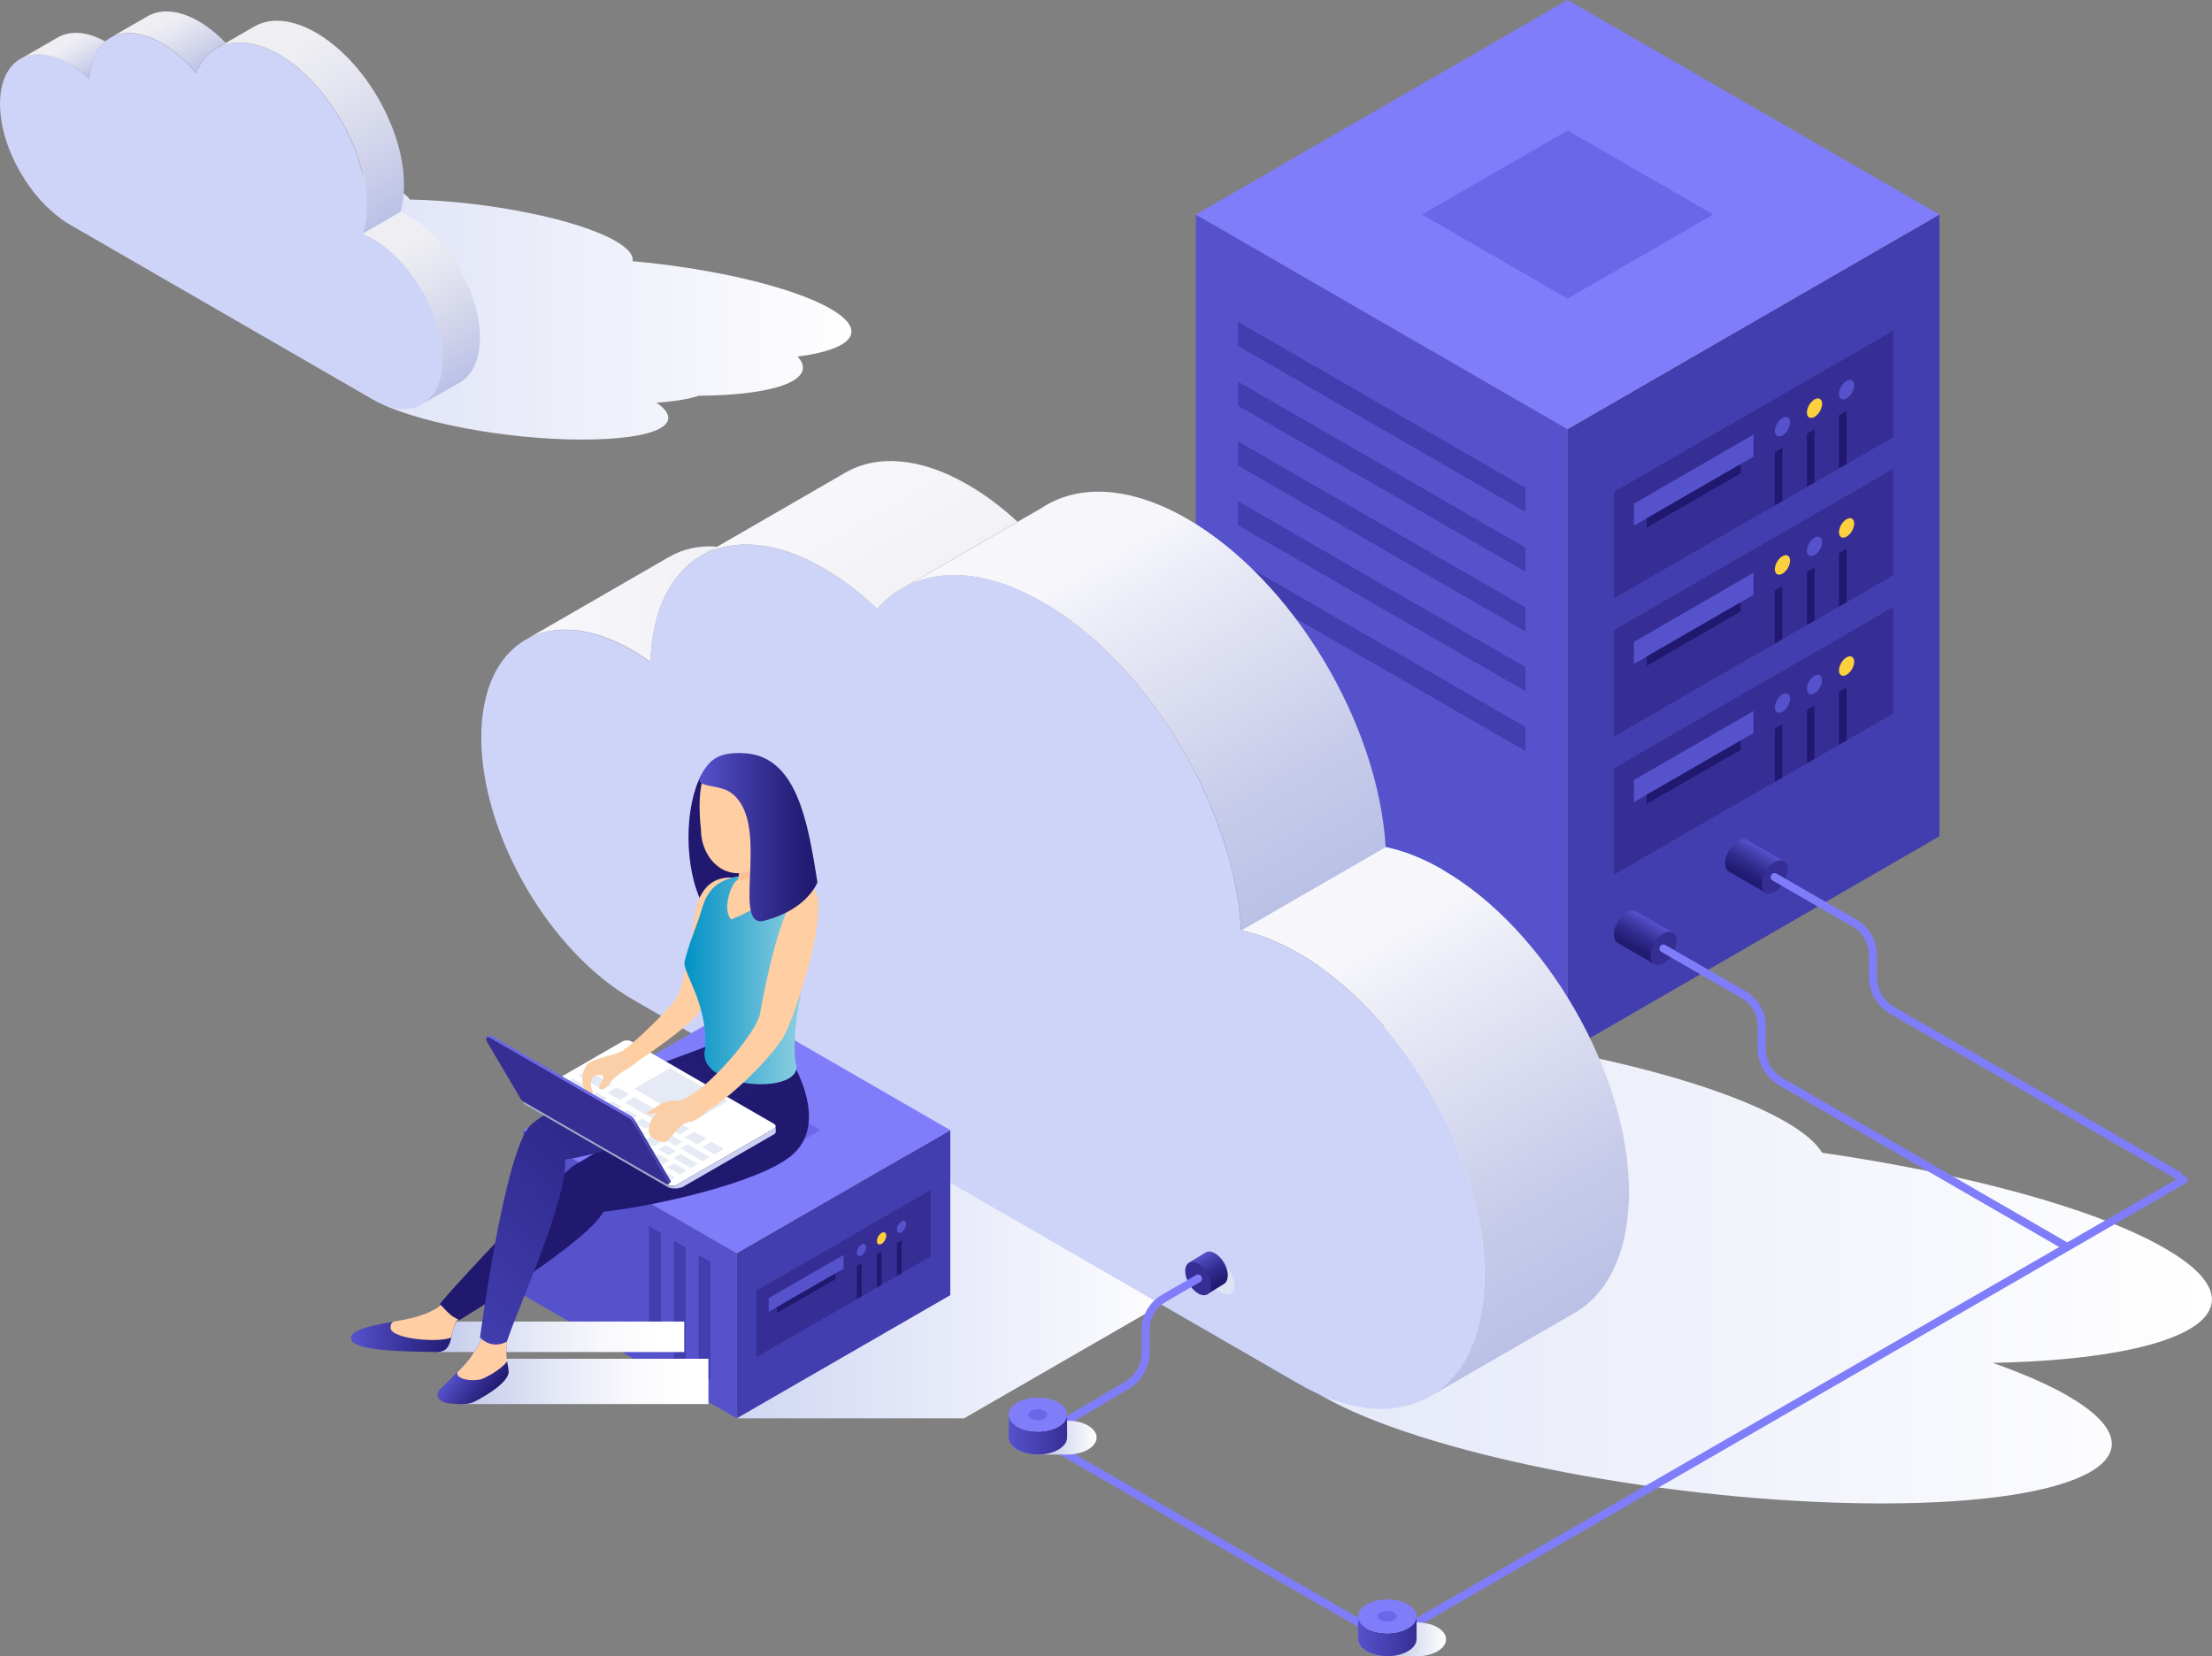 <?xml version="1.0" encoding="UTF-8"?><svg xmlns="http://www.w3.org/2000/svg" width="227" height="170" xmlns:xlink="http://www.w3.org/1999/xlink" viewBox="0 0 227 170"><rect x="0" y="0" width="227" height="170" fill="#808080" stroke="none"/><defs><style>.cls-1{fill:url(#linear-gradient-15);}.cls-2{fill:url(#linear-gradient-13);}.cls-3{fill:url(#_名称未設定グラデーション_152);}.cls-4{fill:#5652cc;}.cls-5{fill:#6b67e9;}.cls-6{fill:url(#linear-gradient-2);}.cls-7{fill:#20196f;}.cls-8{fill:url(#linear-gradient-10);}.cls-9{fill:url(#linear-gradient-12);}.cls-10{fill:#bbc0e6;}.cls-11{fill:#fff;}.cls-12{fill:url(#linear-gradient-25);}.cls-12,.cls-13,.cls-14,.cls-15,.cls-16,.cls-17,.cls-18,.cls-19{mix-blend-mode:multiply;}.cls-13,.cls-20{fill:#e6eaf5;}.cls-21{fill:url(#linear-gradient-26);}.cls-22{fill:url(#linear-gradient-4);}.cls-23{fill:#807dfb;}.cls-24{fill:#362e94;}.cls-25{fill:url(#linear-gradient-3);}.cls-26{fill:url(#linear-gradient-5);}.cls-27{fill:url(#linear-gradient-22);}.cls-28{fill:url(#linear-gradient-24);}.cls-14{fill:#dfe4f4;}.cls-29{fill:#ffd03e;}.cls-30{fill:#ffcea2;}.cls-31{fill:#fbc096;}.cls-32{isolation:isolate;}.cls-33{fill:url(#linear-gradient-8);}.cls-34{fill:#facfa7;}.cls-15{fill:url(#linear-gradient-23);}.cls-35{fill:url(#linear-gradient-14);}.cls-36{fill:#362e92;}.cls-37{fill:url(#linear-gradient-20);}.cls-38{fill:url(#linear-gradient-17);}.cls-39{fill:url(#linear-gradient-9);}.cls-40{fill:#423eaf;}.cls-41{fill:#ced3f8;}.cls-42{fill:url(#linear-gradient-11);}.cls-43{fill:url(#linear-gradient-19);}.cls-44{fill:url(#linear-gradient-21);}.cls-17{fill:url(#linear-gradient);}.cls-45{fill:url(#linear-gradient-16);}.cls-46{fill:#423ead;}.cls-18{fill:url(#linear-gradient-6);}.cls-47{fill:url(#linear-gradient-18);}.cls-19{fill:url(#linear-gradient-7);}</style><linearGradient id="linear-gradient" x1="5.44" y1="30.15" x2="87.37" y2="30.15" gradientUnits="userSpaceOnUse"><stop offset="0" stop-color="#d1d7f3"/><stop offset=".34" stop-color="#dde1f6"/><stop offset=".97" stop-color="#fdfdfe"/><stop offset="1" stop-color="#fff"/></linearGradient><linearGradient id="linear-gradient-2" x1="5.77" y1="3.93" x2="8.41" y2="8.5" gradientUnits="userSpaceOnUse"><stop offset=".16" stop-color="#efeff3"/><stop offset=".39" stop-color="#e5e6f0"/><stop offset=".77" stop-color="#cdd0ea"/><stop offset="1" stop-color="#bbc0e6"/></linearGradient><linearGradient id="linear-gradient-3" x1="15.71" y1="1.35" x2="19.49" y2="7.89" xlink:href="#linear-gradient-2"/><linearGradient id="linear-gradient-4" x1="27.17" y1="2.09" x2="39.16" y2="22.88" xlink:href="#linear-gradient-2"/><linearGradient id="linear-gradient-5" x1="38.76" y1="23.11" x2="47.85" y2="38.87" xlink:href="#linear-gradient-2"/><linearGradient id="linear-gradient-6" x1="75.61" y1="132.94" x2="120.85" y2="132.94" gradientUnits="userSpaceOnUse"><stop offset="0" stop-color="#d1d7f3"/><stop offset="1" stop-color="#fff"/></linearGradient><linearGradient id="linear-gradient-7" x1="63.69" y1="124.57" x2="227" y2="124.57" xlink:href="#linear-gradient-6"/><linearGradient id="linear-gradient-8" x1="-1026.98" y1="93.2" x2="-1003.07" y2="51.79" gradientTransform="translate(-895.59) rotate(-180) scale(1 -1)" gradientUnits="userSpaceOnUse"><stop offset="0" stop-color="#bbc0e6"/><stop offset=".25" stop-color="#c8ccea"/><stop offset=".73" stop-color="#ecedf7"/><stop offset=".84" stop-color="#f6f6fb"/></linearGradient><linearGradient id="linear-gradient-9" x1="53.99" y1="62.02" x2="73.59" y2="62.02" gradientUnits="userSpaceOnUse"><stop offset=".16" stop-color="#f6f6fb"/><stop offset="1" stop-color="#f1f1f6"/></linearGradient><linearGradient id="linear-gradient-10" x1="-1056.59" y1="135.11" x2="-1031.04" y2="90.86" xlink:href="#linear-gradient-8"/><linearGradient id="linear-gradient-11" x1="84.96" y1="49.55" x2="91.84" y2="61.46" xlink:href="#linear-gradient-9"/><linearGradient id="linear-gradient-12" x1="912.33" y1="141.8" x2="937.62" y2="141.8" gradientTransform="translate(-864.92)" gradientUnits="userSpaceOnUse"><stop offset="0" stop-color="#c2c9eb"/><stop offset=".11" stop-color="#cdd3ee"/><stop offset=".42" stop-color="#e8ebf7"/><stop offset=".69" stop-color="#f9f9fd"/><stop offset=".9" stop-color="#fff"/></linearGradient><linearGradient id="linear-gradient-13" x1="909.85" y1="137.21" x2="935.15" y2="137.21" xlink:href="#linear-gradient-12"/><linearGradient id="linear-gradient-14" x1="36" y1="136.23" x2="47.09" y2="136.23" gradientUnits="userSpaceOnUse"><stop offset="0" stop-color="#5652cc"/><stop offset=".63" stop-color="#312b8d"/><stop offset="1" stop-color="#20196f"/></linearGradient><linearGradient id="linear-gradient-15" x1="51.15" y1="142.54" x2="47.39" y2="139.67" gradientUnits="userSpaceOnUse"><stop offset="0" stop-color="#20196f"/><stop offset=".37" stop-color="#312b8d"/><stop offset="1" stop-color="#5652cc"/></linearGradient><linearGradient id="linear-gradient-16" x1="73.23" y1="106.43" x2="45.31" y2="134.77" gradientUnits="userSpaceOnUse"><stop offset="0" stop-color="#20196f"/><stop offset="1" stop-color="#423eaf"/></linearGradient><linearGradient id="linear-gradient-17" x1="-856.61" y1="117.45" x2="-830.73" y2="117.45" gradientTransform="translate(910.33)" gradientUnits="userSpaceOnUse"><stop offset=".56" stop-color="#a3a9ca"/><stop offset=".61" stop-color="#ccd0f2"/></linearGradient><linearGradient id="linear-gradient-18" x1="-1210.16" y1="113.89" x2="-1191.26" y2="113.89" gradientTransform="translate(-1141.32) rotate(-180) scale(1 -1)" gradientUnits="userSpaceOnUse"><stop offset=".17" stop-color="#423ead"/><stop offset=".2" stop-color="#5551c9"/><stop offset=".23" stop-color="#6b67e7"/></linearGradient><linearGradient id="_名称未設定グラデーション_152" x1="-1265.81" y1="100.49" x2="-1252.17" y2="100.49" gradientTransform="translate(1336.06)" gradientUnits="userSpaceOnUse"><stop offset="0" stop-color="#0091c5"/><stop offset=".48" stop-color="#51b4d5"/><stop offset=".83" stop-color="#86ccdf"/><stop offset="1" stop-color="#9bd5e4"/></linearGradient><linearGradient id="linear-gradient-19" x1="-161.66" y1="85.93" x2="-149.55" y2="85.93" gradientTransform="translate(-77.77) rotate(-180) scale(1 -1)" gradientUnits="userSpaceOnUse"><stop offset="0" stop-color="#20196f"/><stop offset=".2" stop-color="#27207b"/><stop offset=".57" stop-color="#3b359d"/><stop offset="1" stop-color="#5652cc"/></linearGradient><linearGradient id="linear-gradient-20" x1="-723.23" y1="87.05" x2="-721.36" y2="90.3" gradientTransform="translate(-542.51) rotate(-180) scale(1 -1)" gradientUnits="userSpaceOnUse"><stop offset="0" stop-color="#5652cc"/><stop offset=".26" stop-color="#423daa"/><stop offset=".57" stop-color="#2f298a"/><stop offset=".83" stop-color="#241d76"/><stop offset="1" stop-color="#20196f"/></linearGradient><linearGradient id="linear-gradient-21" x1="-711.82" y1="94.38" x2="-709.95" y2="97.63" xlink:href="#linear-gradient-20"/><linearGradient id="linear-gradient-22" x1="461.97" y1="128.8" x2="463.87" y2="132.09" gradientTransform="translate(-338.65)" xlink:href="#linear-gradient-20"/><linearGradient id="linear-gradient-23" x1="139.37" y1="168.26" x2="148.4" y2="168.26" gradientUnits="userSpaceOnUse"><stop offset=".42" stop-color="#c2c8e7"/><stop offset=".72" stop-color="#e3e6f4"/><stop offset="1" stop-color="#fff"/></linearGradient><linearGradient id="linear-gradient-24" x1="-11.69" y1="-785.92" x2="-8.69" y2="-780.72" gradientTransform="translate(-541.08 -214.89) rotate(120)" gradientUnits="userSpaceOnUse"><stop offset="0" stop-color="#362e94"/><stop offset="1" stop-color="#5652cc"/></linearGradient><linearGradient id="linear-gradient-25" x1="103.51" y1="147.56" x2="112.54" y2="147.56" xlink:href="#linear-gradient-23"/><linearGradient id="linear-gradient-26" x1="-11.69" y1="-744.51" x2="-8.69" y2="-739.31" xlink:href="#linear-gradient-24"/></defs><g class="cls-32"><g id="_レイヤー_21"><path class="cls-17" d="M85.24,31.7c-3.89-2.25-12.14-4.16-20.32-4.89.11-.61-.45-1.31-1.74-2.06-3.91-2.26-13.17-4.11-21.12-4.27-.26-.37-.73-.77-1.44-1.17-3.94-2.27-13.51-4.12-21.39-4.12s-10.74,1.67-7.65,3.79c-5.87.38-7.91,2.04-4.45,4.04l31.15,17.98c3.94,2.28,13.54,4.12,21.42,4.12s10.75-1.67,7.67-3.79c1.85-.12,3.32-.37,4.35-.71,8.23-.06,12.22-1.76,10.13-4.02,5.67-.73,7.29-2.64,3.39-4.9Z"/><path class="cls-41" d="M7.13,6.55c.71.41,1.39.92,2.03,1.52.28-4.27,3.48-5.92,7.39-3.66,1.29.75,2.51,1.83,3.57,3.12,1.26-3.26,4.58-4.19,8.47-1.95,4.98,2.88,9.02,9.87,9.02,15.62,0,1.05-.14,1.98-.38,2.79.34.14.68.31,1.04.51,3.94,2.28,7.14,7.81,7.14,12.37s-3.2,6.4-7.14,4.12L7.13,23.01C3.19,20.74,0,15.21,0,10.66s3.19-6.39,7.13-4.12Z"/><path class="cls-10" d="M2.06,6.07l-.03.02h0s.02-.01.03-.02Z"/><path class="cls-6" d="M7.13,6.55c.71.41,1.39.92,2.03,1.52.12-1.74.72-3.03,1.65-3.81-1.94-1.07-3.69-1.14-4.95-.38h0s-3.74,2.16-3.74,2.16c1.29-.72,3.06-.61,5.01.52Z"/><path class="cls-25" d="M23.16,4.4c-.86-.89-1.79-1.65-2.77-2.22-1.98-1.14-3.78-1.28-5.11-.59h0s-3.84,2.21-3.84,2.21h0c1.33-.69,3.13-.55,5.11.59,1.29.75,2.51,1.83,3.57,3.12.4-1.03,1.01-1.83,1.77-2.37v-.02s1.26-.73,1.26-.73Z"/><path class="cls-22" d="M41.08,21.77c.25-.81.38-1.74.38-2.79,0-5.75-4.04-12.75-9.02-15.62-2.47-1.43-4.7-1.57-6.33-.65h0s-2.94,1.7-2.94,1.7h0l-1.27.73v.02c1.66-1.16,4.05-1.11,6.71.42,4.98,2.88,9.02,9.87,9.02,15.62,0,1.05-.14,1.98-.38,2.79l3.84-2.22h0Z"/><path class="cls-26" d="M49.25,34.65c0-4.55-3.2-10.09-7.14-12.37-.35-.2-.7-.37-1.04-.51l-3.84,2.22h0c.34.14.68.31,1.04.51,3.94,2.28,7.14,7.81,7.14,12.37,0,2.17-.73,3.72-1.92,4.51h0s3.57-2.05,3.57-2.05c.06-.03.12-.07.18-.1l.09-.05h0c1.19-.79,1.92-2.34,1.92-4.51Z"/><polygon class="cls-18" points="98.94 145.58 75.61 145.58 77.04 132.94 98.94 120.29 120.85 132.94 98.94 145.58"/><polygon class="cls-40" points="160.87 107.87 199.03 85.84 199.03 22.02 160.87 44.05 160.87 107.87"/><polygon class="cls-4" points="160.87 107.87 122.72 85.84 122.72 22.02 160.87 44.05 160.87 107.87"/><polygon class="cls-23" points="160.87 44.05 122.72 22.02 160.87 0 199.03 22.02 160.87 44.05"/><polygon class="cls-5" points="160.87 30.65 145.93 22.02 160.87 13.39 175.82 22.02 160.87 30.65"/><polygon class="cls-40" points="156.55 52.55 127.04 35.5 127.04 33.03 156.55 50.07 156.55 52.55"/><polygon class="cls-40" points="156.55 58.68 127.04 41.64 127.04 39.17 156.55 56.21 156.55 58.68"/><polygon class="cls-40" points="156.55 64.82 127.04 47.78 127.04 45.3 156.55 62.34 156.55 64.82"/><polygon class="cls-40" points="156.55 70.95 127.04 53.91 127.04 51.44 156.55 68.48 156.55 70.95"/><polygon class="cls-40" points="156.55 77.09 127.04 60.05 127.04 57.57 156.55 74.62 156.55 77.09"/><polygon class="cls-24" points="194.28 44.87 165.62 61.41 165.62 50.49 194.28 33.95 194.28 44.87"/><polygon class="cls-4" points="167.67 51.7 179.95 44.61 179.95 46.87 167.67 53.97 167.67 51.7"/><polygon class="cls-7" points="168.99 53.2 178.63 47.64 178.63 48.59 168.99 54.15 168.99 53.2"/><path class="cls-4" d="M182.14,44.24c0-.5.35-1.1.78-1.34.43-.25.78-.05.78.45s-.35,1.1-.78,1.34c-.43.25-.78.05-.78-.45Z"/><path class="cls-29" d="M185.43,42.34c0-.49.35-1.1.78-1.34.43-.25.78-.05.78.45s-.35,1.1-.78,1.34c-.43.25-.78.05-.78-.45Z"/><path class="cls-4" d="M188.72,40.44c0-.49.35-1.1.78-1.34.43-.25.78-.05.78.45s-.35,1.1-.78,1.34c-.43.25-.78.05-.78-.45Z"/><polygon class="cls-7" points="182.91 51.43 182.14 51.88 182.14 46.42 182.91 45.97 182.91 51.43"/><polygon class="cls-7" points="186.2 49.53 185.43 49.97 185.43 44.52 186.2 44.07 186.2 49.53"/><polygon class="cls-7" points="189.5 47.63 188.72 48.07 188.72 42.61 189.5 42.17 189.5 47.63"/><polygon class="cls-24" points="194.28 59.05 165.62 75.6 165.62 64.68 194.28 48.13 194.28 59.05"/><polygon class="cls-4" points="167.67 65.89 179.95 58.79 179.95 61.06 167.67 68.15 167.67 65.89"/><polygon class="cls-7" points="168.99 67.39 178.63 61.82 178.63 62.77 168.99 68.34 168.99 67.39"/><path class="cls-29" d="M182.14,58.43c0-.49.35-1.1.78-1.34.43-.25.78-.05.78.45s-.35,1.1-.78,1.34c-.43.25-.78.05-.78-.45Z"/><path class="cls-4" d="M185.43,56.53c0-.49.35-1.1.78-1.34.43-.25.78-.05.78.45s-.35,1.1-.78,1.34c-.43.25-.78.05-.78-.45Z"/><path class="cls-29" d="M188.72,54.63c0-.49.35-1.1.78-1.34.43-.25.78-.05.78.45s-.35,1.1-.78,1.34c-.43.25-.78.05-.78-.45Z"/><polygon class="cls-7" points="182.91 65.61 182.14 66.06 182.14 60.6 182.91 60.15 182.91 65.61"/><polygon class="cls-7" points="186.2 63.71 185.43 64.16 185.43 58.7 186.2 58.25 186.2 63.71"/><polygon class="cls-7" points="189.5 61.81 188.72 62.26 188.72 56.8 189.5 56.35 189.5 61.81"/><polygon class="cls-24" points="194.28 73.24 165.62 89.78 165.62 78.86 194.28 62.32 194.28 73.24"/><polygon class="cls-4" points="167.67 80.07 179.95 72.98 179.95 75.25 167.67 82.34 167.67 80.07"/><polygon class="cls-7" points="168.99 81.57 178.63 76.01 178.63 76.96 168.99 82.52 168.99 81.57"/><path class="cls-4" d="M182.14,72.61c0-.49.35-1.1.78-1.34.43-.25.78-.05.78.45s-.35,1.1-.78,1.34-.78.05-.78-.45Z"/><path class="cls-4" d="M185.43,70.71c0-.49.35-1.1.78-1.34.43-.25.78-.05.78.45s-.35,1.1-.78,1.34c-.43.25-.78.05-.78-.45Z"/><path class="cls-29" d="M188.72,68.81c0-.49.35-1.1.78-1.34.43-.25.78-.05.78.45s-.35,1.1-.78,1.34c-.43.25-.78.05-.78-.45Z"/><polygon class="cls-7" points="182.91 79.8 182.14 80.25 182.14 74.79 182.91 74.34 182.91 79.8"/><polygon class="cls-7" points="186.2 77.9 185.43 78.35 185.43 72.89 186.2 72.44 186.2 77.9"/><polygon class="cls-7" points="189.5 76 188.72 76.45 188.72 70.99 189.5 70.54 189.5 76"/><path class="cls-19" d="M129.39,103.81c.62.36,1.14.71,1.6,1.06,19.42.17,42.6,4.69,52.23,10.26,1.93,1.11,3.16,2.18,3.77,3.19,14.62,2.12,28.09,5.71,35.17,9.81,10.81,6.24,2.85,11.33-17.66,11.76,3.03,1.07,5.65,2.2,7.69,3.38,10.57,6.1,2,11.05-19.13,11.05-1.02,0-2.06-.02-3.1-.04-20.49-.45-44.24-5.2-54.29-11l-68.32-39.44c-8.57-4.95-1.62-8.95,15.51-8.95s37.96,4.01,46.53,8.95Z"/><path class="cls-41" d="M64.91,66.76c.62.36,1.23.77,1.83,1.2.3-10.87,8.12-15.21,17.76-9.65,1.93,1.11,3.78,2.54,5.52,4.19,3.67-4.21,9.9-4.79,16.98-.7,10.81,6.24,19.63,21.02,20.37,33.71,1.84.38,3.81,1.14,5.85,2.32,10.57,6.1,19.13,20.94,19.13,33.14,0,.59-.03,1.15-.08,1.7-.77,10.93-9,15.15-19.05,9.34l-68.32-39.44c-8.57-4.95-15.51-16.97-15.51-26.86s6.94-13.9,15.51-8.95Z"/><path class="cls-33" d="M104.43,53.56l2.45-1.41h0c3.73-2.48,9.04-2.31,14.95,1.1,10.81,6.24,19.63,21.02,20.37,33.71h0l-14.82,8.56c-.74-12.69-9.56-27.47-20.37-33.71-5.36-3.1-10.24-3.52-13.88-1.71h0s11.3-6.53,11.3-6.53Z"/><path class="cls-39" d="M68.67,57.17h0c1.4-.83,3.06-1.2,4.92-1.06l-1.49.86h0c-3.18,1.76-5.2,5.55-5.35,10.97-.6-.43-1.21-.84-1.83-1.2-4.26-2.46-8.11-2.7-10.92-1.11l14.67-8.47Z"/><path class="cls-8" d="M148.05,89.28c10.57,6.1,19.13,20.94,19.13,33.14,0,.59-.03,1.15-.08,1.7-.36,5.1-2.34,8.73-5.37,10.57h0s-.02.01-.02.01c-.04.02-.07.04-.11.06l-14.69,8.48h0c3.03-1.84,5.01-5.48,5.37-10.58.04-.55.08-1.11.08-1.7,0-12.2-8.57-27.04-19.13-33.14-2.04-1.18-4.01-1.94-5.85-2.32h0l14.82-8.56c1.84.38,3.81,1.14,5.85,2.32Z"/><path class="cls-42" d="M73.59,56.12l13.17-7.61h0c3.21-1.86,7.65-1.6,12.56,1.24,1.78,1.02,3.49,2.32,5.11,3.81l-11.3,6.53h0c-1.17.58-2.22,1.39-3.11,2.41-1.74-1.65-3.59-3.08-5.52-4.19-4.83-2.79-9.21-3.09-12.41-1.32h0s1.49-.86,1.49-.86Z"/><polygon class="cls-40" points="75.61 145.58 97.52 132.94 97.52 116 75.61 128.64 75.61 145.58"/><polygon class="cls-4" points="75.61 145.58 53.71 132.94 53.71 116 75.61 128.64 75.61 145.58"/><polygon class="cls-23" points="75.61 128.64 53.71 116 75.61 103.36 97.52 116 75.61 128.64"/><polygon class="cls-5" points="75.61 120.95 67.03 116 75.61 111.05 84.2 116 75.61 120.95"/><polygon class="cls-24" points="95.51 128.97 77.62 139.3 77.62 132.48 95.51 122.15 95.51 128.97"/><polygon class="cls-4" points="78.89 133.24 86.57 128.81 86.57 130.23 78.89 134.65 78.89 133.24"/><polygon class="cls-7" points="79.72 134.18 85.74 130.7 85.74 131.3 79.72 134.77 79.72 134.18"/><path class="cls-4" d="M87.93,128.58c0-.31.22-.69.48-.84.27-.15.48-.03.48.28s-.22.69-.48.84c-.27.15-.48.03-.48-.28Z"/><path class="cls-29" d="M89.99,127.39c0-.31.22-.69.48-.84.27-.15.48-.03.48.28s-.22.69-.48.84c-.27.15-.48.03-.48-.28Z"/><path class="cls-4" d="M92.04,126.21c0-.31.22-.69.48-.84.27-.15.48-.03.48.28s-.22.69-.48.84c-.27.15-.48.03-.48-.28Z"/><polygon class="cls-7" points="88.42 133.07 87.93 133.35 87.93 129.94 88.42 129.66 88.42 133.07"/><polygon class="cls-7" points="90.47 131.88 89.99 132.16 89.99 128.75 90.47 128.47 90.47 131.88"/><polygon class="cls-7" points="92.53 130.7 92.04 130.98 92.04 127.57 92.53 127.29 92.53 130.7"/><polygon class="cls-40" points="67.82 126.57 66.6 125.86 66.6 137.95 67.82 138.66 67.82 126.57"/><polygon class="cls-40" points="70.36 128.04 69.14 127.33 69.14 139.42 70.36 140.13 70.36 128.04"/><polygon class="cls-40" points="72.91 129.51 71.69 128.8 71.69 140.89 72.91 141.6 72.91 129.51"/><g class="cls-16"><polygon class="cls-9" points="72.7 139.47 49.92 139.47 47.41 144.12 72.7 144.12 72.7 139.47"/><polygon class="cls-2" points="70.22 135.65 46.06 135.65 44.93 138.78 70.22 138.78 70.22 135.65"/></g><path class="cls-35" d="M47.09,135.35c-1.17,1.21-.28,3.47-2.36,3.43-2.89-.07-8.88-.05-8.72-1.47.14-1.21,4.29-1.52,6.28-2.04,2.77-.72,3.19-1.6,3.19-1.6l1.62,1.68Z"/><path class="cls-30" d="M45.47,133.67s-.41.87-3.19,1.6c-.51.13-1.15.25-1.84.37,0,0-.37.07-.36.65.02,1.17,5.02,1.56,6.21,1,.18-.59.26-1.41.78-1.95l-1.62-1.68Z"/><path class="cls-1" d="M49.39,137.42c-.1.44-.98,1.8-1.56,2.47-.5.58-2.31,2.38-2.53,2.56-.82.69-.34,1.47.8,1.59,1.13.12,1.92.14,2.52-.14.8-.37,3.63-1.96,3.58-3.13-.03-.61-.18-.64-.24-2.04-.02-.39,0-1.31,0-1.31h-2.56Z"/><path class="cls-30" d="M49.55,141.5c.88-.37,2.06-1.15,2.5-1.77-.03-.23-.06-.54-.09-1-.02-.39,0-1.31,0-1.31h-2.56c-.1.44-.98,1.8-1.56,2.47-.18.21-.52.57-.9.96-.24.77,1.77,1.01,2.63.65Z"/><path class="cls-7" d="M81.61,109.57c.67,1.31,2.99,6.19-.36,9.02-3.36,2.83-14.16,5.23-19.34,5.79-1.6,3.16-14.75,11.11-14.75,11.11-.97-.39-1.28-.9-2.02-1.64,1.15-1.55,12.36-13.48,13.89-14.3,1.53-.82,14.97-9.31,14.97-9.31l7.61-.69Z"/><path class="cls-45" d="M72.51,107.41c-1.54.62-15.39,5.46-18.06,8.08-2.67,2.61-5.19,21.8-5.19,21.8.71.7,1.7.98,2.76.41,1.31-3.95,6.21-14.53,5.98-18.69,4.6-.53,17.97-5.49,19.86-7.27,1.89-1.78-5.35-4.32-5.35-4.32Z"/><path class="cls-11" d="M63.89,106.89c.24-.14.63-.14.87,0l14.66,8.46c.24.14.24.37,0,.5l-9.99,5.77c-.24.14-.63.14-.87,0l-14.66-8.46c-.24-.14-.24-.37,0-.5l9.99-5.77Z"/><g class="cls-16"><polygon class="cls-20" points="68.54 120.42 69.26 120.84 68.9 121.04 68.18 120.63 68.54 120.42"/><polygon class="cls-20" points="67.33 119.73 68.05 120.14 67.69 120.35 66.97 119.93 67.33 119.73"/><polygon class="cls-20" points="66.12 119.03 66.84 119.44 66.48 119.65 65.76 119.24 66.12 119.03"/><polygon class="cls-20" points="64.92 118.33 65.63 118.75 65.27 118.95 64.56 118.54 64.92 118.33"/><polygon class="cls-20" points="63.71 117.63 64.42 118.05 64.07 118.26 63.35 117.84 63.71 117.63"/><polygon class="cls-20" points="62.5 116.94 63.22 117.35 62.86 117.56 62.14 117.14 62.5 116.94"/><polygon class="cls-20" points="61.29 116.24 62.01 116.65 61.65 116.86 60.93 116.45 61.29 116.24"/><polygon class="cls-20" points="60.08 115.54 60.8 115.96 60.44 116.16 59.73 115.75 60.08 115.54"/><polygon class="cls-20" points="58.88 114.85 59.59 115.26 59.24 115.47 58.52 115.05 58.88 114.85"/><polygon class="cls-20" points="57.67 114.15 58.39 114.56 58.03 114.77 57.31 114.36 57.67 114.15"/><polygon class="cls-20" points="56.46 113.45 57.18 113.87 56.82 114.07 56.1 113.66 56.46 113.45"/><polygon class="cls-20" points="55.25 112.75 55.97 113.17 55.61 113.38 54.9 112.96 55.25 112.75"/><polygon class="cls-20" points="69.17 119.4 70.46 120.14 69.75 120.55 68.46 119.81 69.17 119.4"/><polygon class="cls-20" points="69.84 118.44 71.62 119.47 70.9 119.89 69.12 118.86 69.84 118.44"/><polygon class="cls-20" points="70.56 117.46 72.83 118.77 72.11 119.19 69.84 117.88 70.56 117.46"/><polygon class="cls-20" points="73 117.19 74.29 117.93 73.32 118.49 72.03 117.75 73 117.19"/><polygon class="cls-20" points="71.22 116.16 72.51 116.9 71.54 117.46 70.25 116.72 71.22 116.16"/><polygon class="cls-20" points="69.44 115.13 70.73 115.88 69.76 116.44 68.47 115.69 69.44 115.13"/><polygon class="cls-20" points="63.3 111.59 64.59 112.33 63.62 112.89 62.33 112.15 63.3 111.59"/><polygon class="cls-20" points="60.29 109.85 62.82 111.31 61.85 111.87 59.32 110.41 60.29 109.85"/><polygon class="cls-20" points="65.08 112.61 68.95 114.85 67.98 115.41 64.11 113.18 65.08 112.61"/><polygon class="cls-20" points="67.63 118.5 68.68 119.11 67.97 119.53 66.91 118.92 67.63 118.5"/><polygon class="cls-20" points="68.29 117.55 69.35 118.16 68.63 118.58 67.58 117.97 68.29 117.55"/><polygon class="cls-20" points="68.98 116.59 70.03 117.2 69.32 117.61 68.26 117 68.98 116.59"/><polygon class="cls-20" points="67.43 115.7 68.49 116.31 67.77 116.72 66.72 116.11 67.43 115.7"/><polygon class="cls-20" points="65.89 114.81 66.94 115.42 66.23 115.83 65.17 115.22 65.89 114.81"/><polygon class="cls-20" points="64.34 113.91 65.4 114.52 64.68 114.94 63.63 114.33 64.34 113.91"/><polygon class="cls-20" points="62.8 113.02 63.85 113.63 63.13 114.04 62.08 113.44 62.8 113.02"/><polygon class="cls-20" points="61.25 112.13 62.31 112.74 61.59 113.15 60.53 112.54 61.25 112.13"/><polygon class="cls-20" points="58.79 110.71 60.76 111.85 60.04 112.26 58.08 111.12 58.79 110.71"/><polygon class="cls-20" points="66.75 116.66 67.8 117.27 67.09 117.68 66.03 117.07 66.75 116.66"/><polygon class="cls-20" points="65.2 115.77 66.26 116.38 65.54 116.79 64.49 116.18 65.2 115.77"/><polygon class="cls-20" points="63.66 114.88 64.71 115.48 64 115.9 62.94 115.29 63.66 114.88"/><polygon class="cls-20" points="62.11 113.98 63.17 114.59 62.45 115.01 61.4 114.4 62.11 113.98"/><polygon class="cls-20" points="60.57 113.09 61.62 113.7 60.9 114.11 59.85 113.5 60.57 113.09"/><polygon class="cls-20" points="57.62 111.39 60.08 112.81 59.36 113.22 56.9 111.8 57.62 111.39"/><polygon class="cls-20" points="66.08 117.61 67.14 118.22 66.42 118.63 65.37 118.03 66.08 117.61"/><polygon class="cls-20" points="64.54 116.72 65.59 117.33 64.87 117.74 63.82 117.13 64.54 116.72"/><polygon class="cls-20" points="62.99 115.83 64.05 116.44 63.33 116.85 62.27 116.24 62.99 115.83"/><polygon class="cls-20" points="61.45 114.93 62.5 115.54 61.78 115.96 60.73 115.35 61.45 114.93"/><polygon class="cls-20" points="59.9 114.04 60.96 114.65 60.24 115.07 59.18 114.46 59.9 114.04"/><polygon class="cls-20" points="58.35 113.15 59.41 113.76 58.69 114.17 57.64 113.56 58.35 113.15"/><polygon class="cls-20" points="56.46 112.06 57.86 112.87 57.15 113.28 55.74 112.47 56.46 112.06"/></g><polygon class="cls-46" points="55.78 113.85 67.36 120.54 67.02 120.74 55.43 114.05 55.78 113.85"/><polygon class="cls-13" points="65.08 111.75 70.99 115.16 74.67 113.04 68.76 109.63 65.08 111.75"/><path class="cls-38" d="M79.42,115.85l-9.99,5.77c-.19.11-.48.13-.71.07,0,0-.14-.05-.17-.07l-14.66-8.46s-.03-.02-.05-.03c0,0,0,0,0,0h0s0,0-.01,0c0,0-.02-.01-.02-.02,0,0,0,0-.01-.01,0,0-.02-.02-.03-.03,0,0,0,0,0,0,0,0,0,0,0,0,0-.01-.02-.02-.02-.03-.02-.03-.03-.07-.03-.1h0v.21h0c0,.09.06.18.18.25l14.66,8.46c.35.17.85.14,1,.11.15-.03.28-.07.44-.1l9.43-5.44c.12-.07.18-.16.18-.26v-.55c0,.09-.06.18-.18.25Z"/><path class="cls-7" d="M72.33,78.95c-1.95,2.82-2.29,9.11-.54,13.21,1.31,0,3.38-1.8,5.33-1.17.45.14-2.4-12.04-4.79-12.04Z"/><path class="cls-34" d="M64.13,107.77c-1.01.54-3.16.86-3.79,1.42-.63.55-.77,2.18-.3,2.7.47.52,1.01.5.74,0-.27-.5-.2-1.48.55-1.55,1.45-.15-.38,1.45.31,1.47.64.01.91-.81,1.69-1.4.77-.59,1.32-.78,2.04-1.41.64-.56-1.24-1.22-1.24-1.22Z"/><path class="cls-30" d="M63.85,107.9c1.23-.83,5.02-4.46,5.7-5.66.63-1.12,1.66-7.36,1.74-8.16.08-.8.58-4.17,3.87-4,.31,2.18-2.47,12.61-3.54,13.96-1.31,1.65-5.14,4.16-6.25,4.95-1.25-.51-1.51-1.09-1.51-1.09Z"/><path class="cls-36" d="M50.29,106.52l14.14,8.13c.23.13.42.32.56.55l3.65,6.18c.07.11-.06.24-.18.18l-14.75-8.49c-.12-.07-.21-.16-.28-.28l-3.41-5.79c-.25-.43-.07-.7.29-.49Z"/><path class="cls-47" d="M68.63,121.39l-3.65-6.18c-.13-.23-.33-.42-.56-.55l-14.14-8.13c-.16-.09-.28-.09-.35-.02h0s.11-.12.2-.2h0c.07-.06.19-.07.34.02l14.14,8.13c.23.13.42.32.56.55l3.65,6.18c.03.05.02.11-.01.14h0s0,0,0,0c0,0,0,0-.01.01-.05.05-.16.16-.18.19.04-.04.05-.1.02-.15Z"/><path class="cls-3" d="M81.63,108.99c-.54-4.87,1.66-10.76,2.08-13.8.27-1.92.46-4.16-1.28-4.71-1.8-.56-2.52-.82-4.08-.78-3.75.09-5.5.86-6.27,3.44-.72,2.43-1.23,3.17-1.82,5.55-.27,1.07,2.44,4.36,2.1,8.97-1.07,4.24,10.59,4.87,9.27,1.33Z"/><path class="cls-30" d="M79.69,85.14c-.07-1.15-4.01,1.14-3.92,2.66.07,1.24.23,2.48-.23,2.64-.54.39-1.45,2.98-.49,3.94,3.35-1.37,4.41-2.76,7.39-3.91-1.22-.25-2.53-1.61-2.75-5.34Z"/><path class="cls-34" d="M70.97,112.35c-1.5,1.05-1.91.4-2.72.76-.8.36-1.57.92-1.85,1.11-.28.19.66.15,1.06,0-.91.76-.99,1.76-.82,2.21.2.51,1.49,1,1.79.71,1.25-1.2,1.03-1.68,2.73-2.12.61-.16,1.48-1.06,1.48-1.06l-1.68-1.62Z"/><path class="cls-30" d="M70.97,112.35c2.33-1.36,6.68-6.43,7.02-8.29.34-1.86,2.37-13.27,5-13.06,2.61.21-.55,11.02-2.35,14.99-.88,1.94-5.36,6.47-7.98,7.97-1.02,0-1.68-1.62-1.68-1.62Z"/><path class="cls-30" d="M80.64,83.54l-1.19-2.97-6.05-.95s-.37-.21-1.05-.24c-.92,1.88-.42,5.72-.42,5.72,0,2.5,1.68,4.53,3.76,4.53s3.65-1.91,3.74-4.31h.52s.68-1.78.68-1.78Z"/><path class="cls-31" d="M78.79,87.65c-.65,1.15-1.71,1.92-2.94,1.98-.01.37-.08.61-.2.75.21,0,.39,0,.61-.06,1.26-.31,2.16-1.35,2.53-2.67Z"/><path class="cls-43" d="M76,77.3c5.8,0,6.9,7.12,7.89,13.27-.89,1.94-3.05,3.37-5.69,3.99-3.15.31,1.06-10.46-3.33-13.28-1.22-.78-3.48-.45-3.03-1.45.98-2.15,2.2-2.54,4.16-2.54Z"/><path class="cls-37" d="M177.03,88.61c0-.85.59-1.87,1.33-2.3.35-.2.66-.23.9-.11h0s.04.02.04.02c0,0,0,0,0,0l3.73,2.15-1.8,3.29-3.77-2.18h0c-.26-.13-.42-.43-.42-.87Z"/><path class="cls-24" d="M183.45,89.26c0-.85-.59-1.19-1.33-.77-.73.42-1.33,1.45-1.33,2.3s.59,1.19,1.33.77c.73-.42,1.33-1.45,1.33-2.3Z"/><path class="cls-44" d="M165.62,95.94c0-.85.59-1.87,1.33-2.3.35-.2.66-.23.9-.11h0s.04.02.04.02c0,0,0,0,0,0l3.73,2.15-1.8,3.29-3.77-2.18h0c-.26-.13-.42-.43-.42-.87Z"/><path class="cls-24" d="M172.04,96.59c0-.85-.59-1.19-1.33-.77-.73.42-1.33,1.45-1.33,2.3s.59,1.19,1.33.77c.73-.42,1.33-1.45,1.33-2.3Z"/><path class="cls-14" d="M124.03,130.4c0-.85.59-1.19,1.33-.77.73.42,1.33,1.45,1.33,2.3s-.59,1.19-1.33.77c-.73-.42-1.33-1.45-1.33-2.3Z"/><path class="cls-27" d="M126.01,130.94c0-.85-.59-1.87-1.33-2.3-.35-.2-.66-.23-.9-.11h0s-.04.02-.04.02c0,0,0,0,0,0l-1.69,1.03,1.8,3.29,1.72-1.06h0c.26-.13.42-.43.42-.87Z"/><path class="cls-24" d="M121.63,130.47c0-.85.59-1.19,1.33-.77.73.42,1.33,1.45,1.33,2.3s-.59,1.19-1.33.77c-.73-.42-1.33-1.45-1.33-2.3Z"/><path class="cls-23" d="M143.34,169.22c-.07,0-.14-.02-.21-.06l-36.81-21.25c-.2-.11-.26-.37-.15-.56.11-.2.37-.26.56-.15l36.81,21.25c.2.11.26.37.15.56-.08.13-.21.21-.36.21Z"/><path class="cls-23" d="M142.39,168.68c-.14,0-.28-.07-.36-.21-.11-.2-.05-.45.15-.56l81.71-47.17c.2-.11.45-.05.56.15.11.2.05.45-.15.56l-81.71,47.17c-.06.04-.14.06-.21.06Z"/><path class="cls-23" d="M212.14,128.41c-.07,0-.14-.02-.21-.06l-29.36-16.95c-1.35-.78-2.19-2.23-2.19-3.79v-2.28c0-1.18-.64-2.29-1.66-2.88l-8.22-4.74c-.2-.11-.26-.37-.15-.56.11-.2.36-.26.56-.15l8.22,4.74c1.28.74,2.07,2.12,2.07,3.59v2.28c0,1.26.68,2.44,1.77,3.07l29.36,16.95c.2.11.26.37.15.56-.08.13-.21.21-.36.21Z"/><path class="cls-23" d="M106.53,147.97c-.14,0-.28-.07-.36-.2-.12-.2-.05-.45.15-.56l9.09-5.35c1.08-.63,1.75-1.81,1.75-3.06v-2.3c0-1.48.79-2.85,2.07-3.59l3.51-2.03c.2-.11.45-.05.56.15.11.2.05.45-.15.56l-3.51,2.03c-1.03.59-1.66,1.7-1.66,2.88v2.3c0,1.54-.83,2.99-2.15,3.77l-9.09,5.35c-.07.04-.14.06-.21.06Z"/><path class="cls-23" d="M223.55,121.08c-.07,0-.14-.02-.21-.06l-29.36-16.95c-1.35-.78-2.19-2.23-2.19-3.79v-2.28c0-1.18-.64-2.29-1.66-2.88l-8.22-4.74c-.2-.11-.26-.37-.15-.56.11-.2.36-.26.56-.15l8.22,4.74c1.28.74,2.07,2.12,2.07,3.59v2.28c0,1.26.68,2.44,1.77,3.07l29.36,16.95c.2.11.26.37.15.56-.08.13-.21.21-.36.21Z"/><path class="cls-15" d="M147.53,167.04c-.59-.35-1.38-.51-2.16-.51h-2.97c-.77,0-1.55.17-2.14.51-1.17.68-1.18,1.78-.01,2.46.59.34,1.37.51,2.15.51h0s2.97,0,2.97,0c.77,0,1.55-.17,2.14-.51,1.18-.68,1.18-1.78.01-2.46Z"/><path class="cls-28" d="M144.48,169.49c.59-.34.89-.79.89-1.24v-2.36c0,.45-.3.9-.89,1.24-1.17.68-3.07.68-4.24,0-.58-.34-.87-.78-.87-1.22v2.36c0,.44.29.88.87,1.22,1.17.68,3.07.68,4.24,0Z"/><path class="cls-23" d="M144.48,167.14c1.18-.68,1.18-1.78.01-2.46-1.17-.68-3.07-.68-4.24,0-1.17.68-1.18,1.78-.01,2.46,1.17.68,3.07.68,4.24,0Z"/><path class="cls-5" d="M143.05,166.3c.38-.22.38-.57,0-.79-.38-.22-.99-.22-1.37,0-.38.22-.38.57,0,.79.38.22.99.22,1.37,0Z"/><path class="cls-12" d="M111.67,146.33c-.59-.35-1.38-.51-2.16-.51h-2.97c-.77,0-1.55.17-2.14.51-1.17.68-1.18,1.78-.01,2.46.59.34,1.37.51,2.15.51h0s2.97,0,2.97,0c.77,0,1.55-.17,2.14-.51,1.18-.68,1.18-1.78.01-2.46Z"/><path class="cls-21" d="M108.62,148.79c.59-.34.89-.79.89-1.24v-2.36c0,.45-.3.9-.89,1.24-1.17.68-3.07.68-4.24,0-.58-.34-.87-.78-.87-1.22v2.36c0,.44.29.88.87,1.22,1.17.68,3.07.68,4.24,0Z"/><path class="cls-23" d="M108.62,146.43c1.18-.68,1.18-1.78.01-2.46-1.17-.68-3.07-.68-4.24,0-1.17.68-1.18,1.78-.01,2.46,1.17.68,3.07.68,4.24,0Z"/><path class="cls-5" d="M107.19,145.6c.38-.22.38-.57,0-.79-.38-.22-.99-.22-1.37,0-.38.22-.38.57,0,.79.38.22.99.22,1.37,0Z"/></g></g></svg>